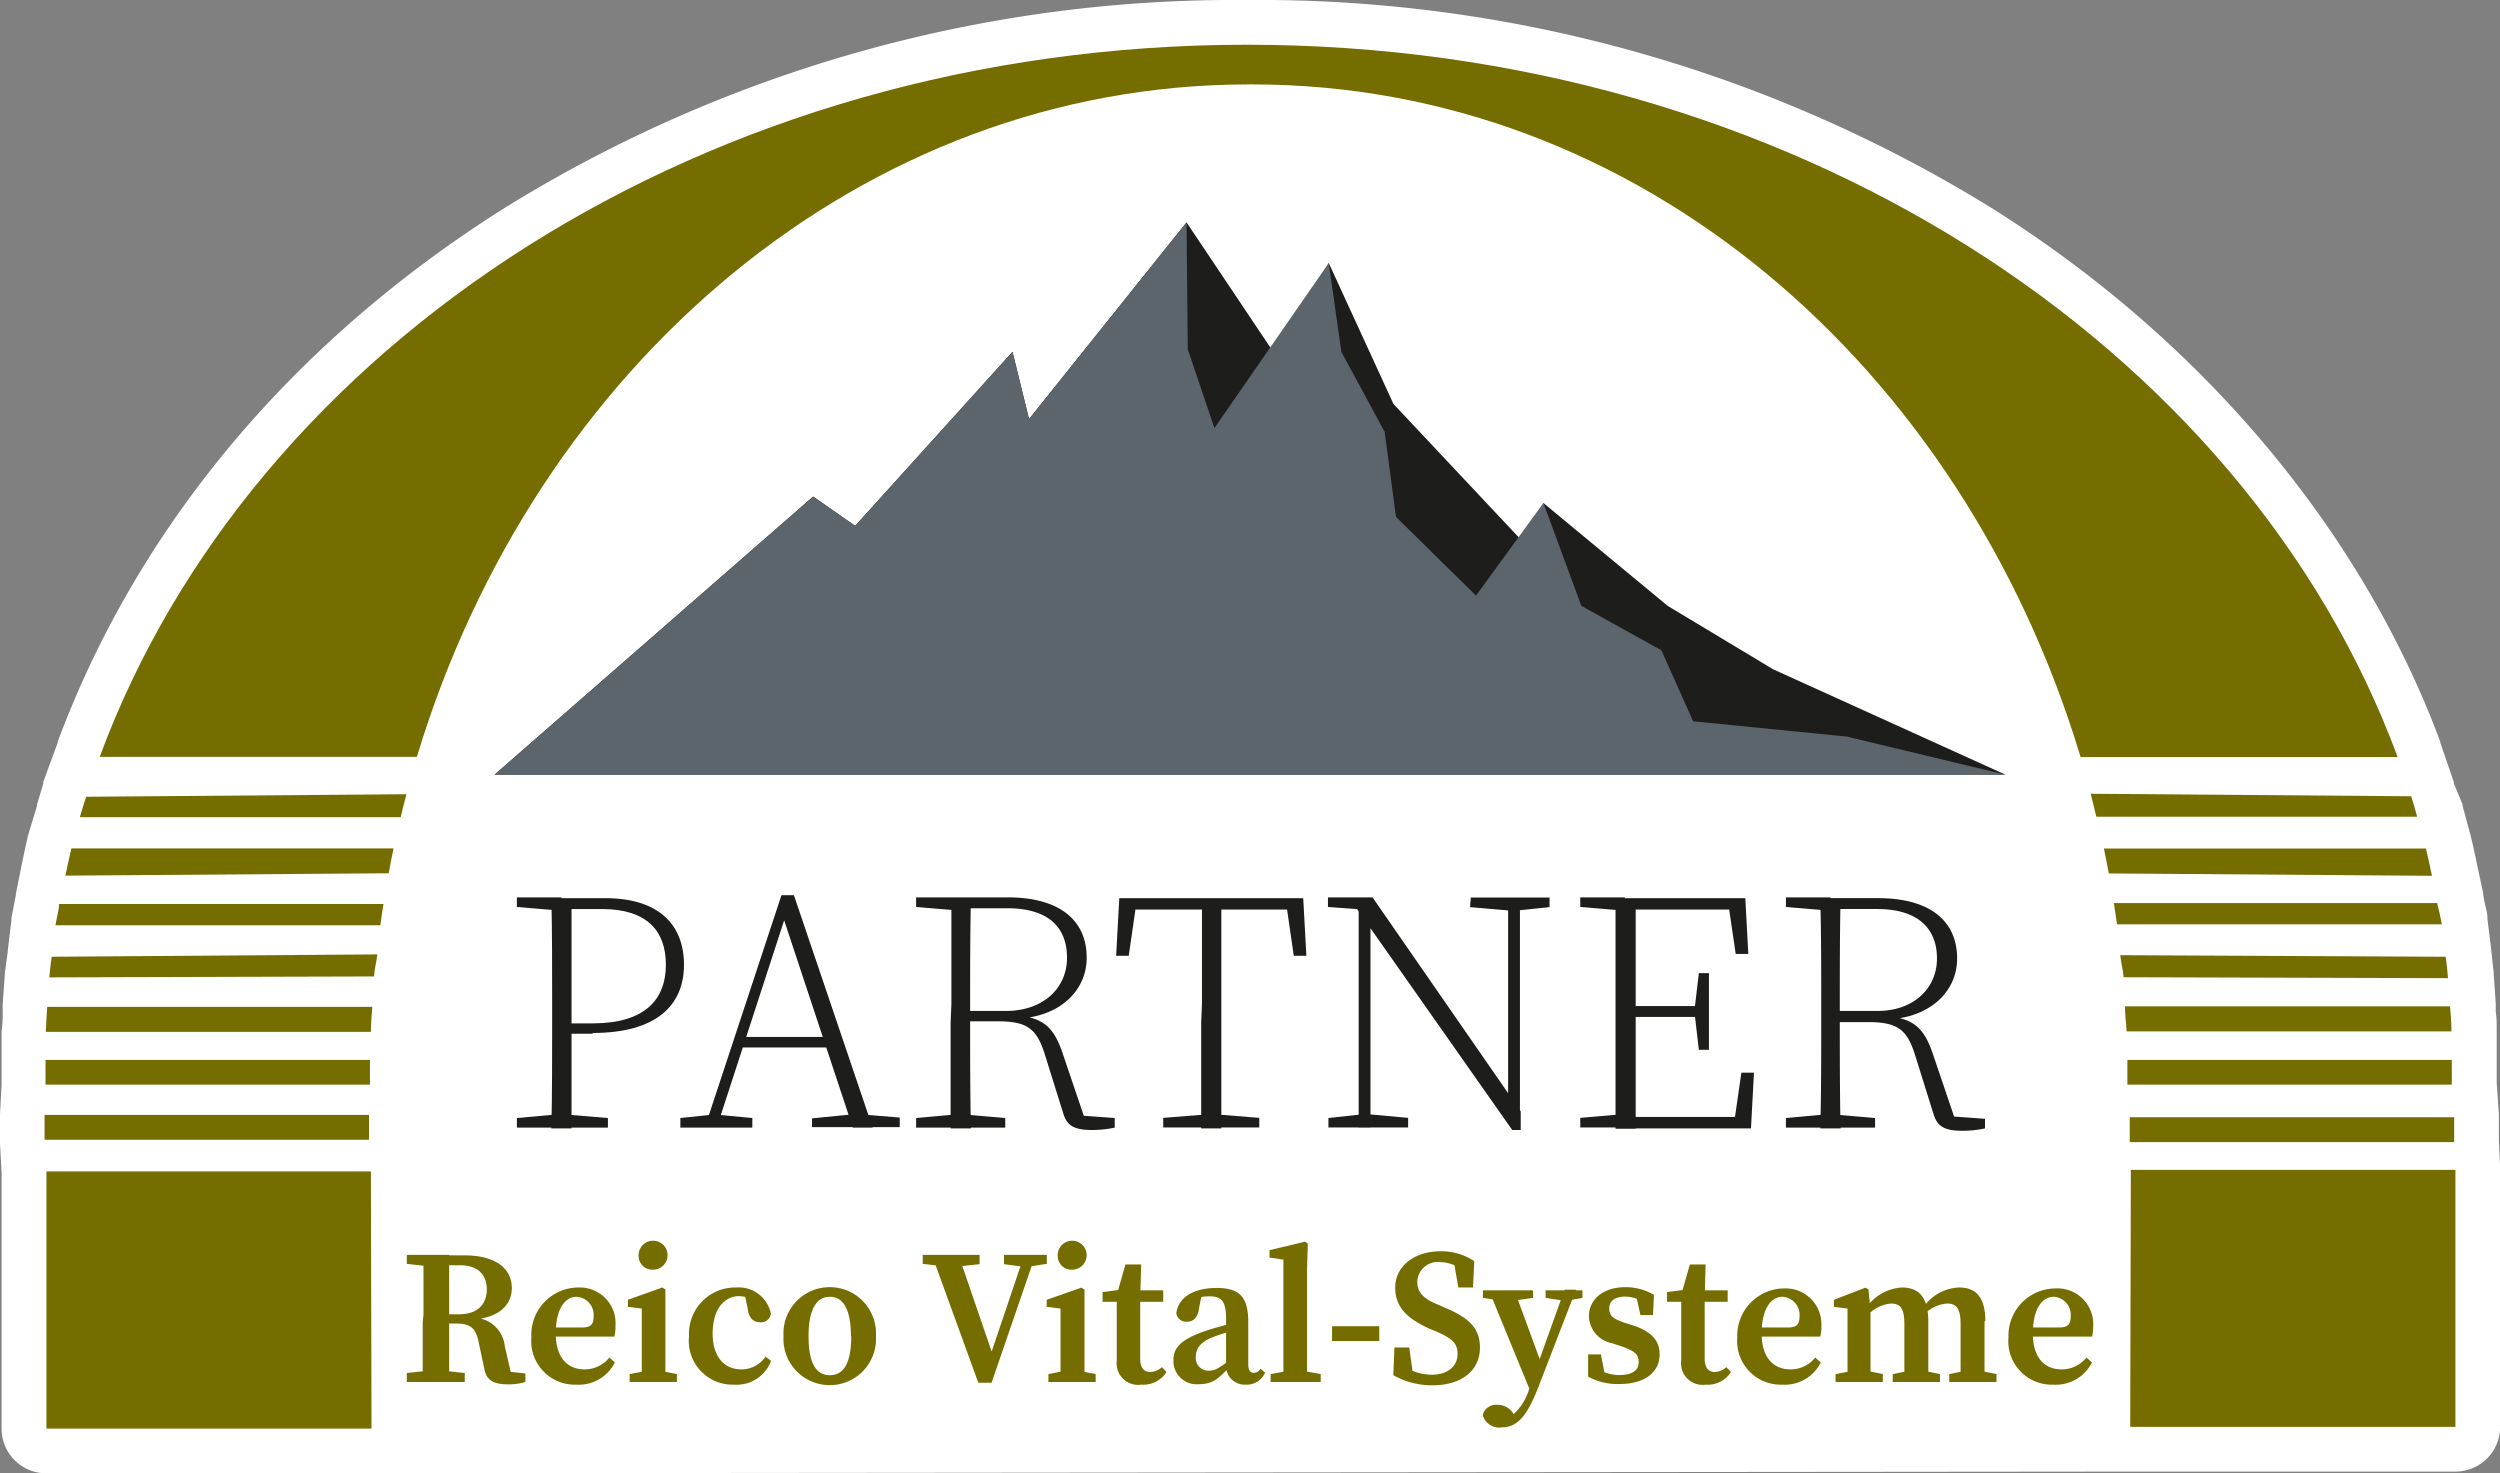 <svg id="Ebene_1" data-name="Ebene 1" xmlns="http://www.w3.org/2000/svg" viewBox="0 0 158.74 93.54"><rect x="0" y="0" width="158.74" height="93.54" fill="#808080" stroke="none"/><defs><style>.cls-1{fill:#fff;}.cls-2{fill:#1d1d1b;}.cls-3{fill:#5d656c;}.cls-4{fill:#766d00;}</style></defs><path class="cls-1" d="M7.2,96.38A1.43,1.43,0,0,1,5.78,95V78.63l-.11-1.94V75l.06-2V69.76c0-.54,0-.82.06-1.18L6,66.21l.15-1.41.25-2c0-.33.11-.68.18-1l.09-.49L7.13,59c.09-.42.19-.88.28-1.22l.54-2,.42-1.37.87-2.55c10.22-27.63,40-46.18,74.19-46.18s64.19,18.55,74.39,46.15l.87,2.53.42,1.38.55,2c.09.37.19.84.28,1.26l.48,2.27.1.5c.06.34.13.7.18,1l.25,2,.15,1.39.17,2.43c0,.36,0,.63.06,1.14l0,1.81v1.54s.15,2.07.15,2.11v1.57l.07,1.71V94.85a1.41,1.41,0,0,1-1.41,1.42H139.51l-111.66.11Z" transform="translate(-4.25 -4.25)"/><path class="cls-1" d="M83.43,7.09c34.33,0,63.38,19,73.06,45.22l.86,2.5.4,1.33.54,2c.12.49.27,1.23.38,1.72l.37,1.74c.07.41.19,1,.26,1.41l.24,2,.15,1.36.13,1.84c.05.7.08.92.09,1.62l0,1.79v1.57l.15,2.06v1.57l.08,1.77V94.85H139.51L27.85,95H7.2V78.63l-.11-2V75l0-1.91V71.56l0-1.79c0-.7,0-.92.09-1.62l.13-1.84L7.53,65l.24-2c.07-.42.19-1,.26-1.41l.37-1.74c.11-.49.26-1.23.38-1.72l.54-2,.4-1.33.86-2.5C20.27,26.11,49.1,7.09,83.43,7.09h0m0-2.84h0A88.07,88.07,0,0,0,36.25,17.48C22.75,26,13,37.71,7.92,51.33l0,.06L7,53.89,7,54l-.4,1.34,0,.08L6,57.4v.05c-.09.35-.19.83-.28,1.27l-.11.52L5.26,61s0,0,0,.08l-.09.46c-.07.35-.14.72-.19,1,0,0,0,.06,0,.09l-.24,2v.06L4.56,66v.09L4.42,68l0,.53c0,.39,0,.67-.07,1.22v3.39L4.25,75v1.65a.81.81,0,0,0,0,.16l.1,1.94V95A2.84,2.84,0,0,0,7.2,97.8H27.85l111.66-.11h20.65A2.84,2.84,0,0,0,163,94.85V78.4l-.08-1.7V75l-.14-2V69.75c0-.59,0-.88-.06-1.26,0-.14,0-.31,0-.52l-.13-1.87a.28.28,0,0,1,0-.09l-.15-1.36v-.06l-.25-2s0-.06,0-.09c0-.3-.12-.67-.19-1l-.08-.46s0-.06,0-.08l-.37-1.74-.11-.52c-.09-.44-.2-.93-.29-1.29V57.4l-.54-2a.24.24,0,0,1,0-.08L160.06,54l0-.09-.86-2.5,0-.06c-5-13.41-15.06-25.44-28.44-33.86A88.53,88.53,0,0,0,83.43,4.25Z" transform="translate(-4.25 -4.25)"/><g id="Berg"><polygon class="cls-2" points="127.34 49.19 31.4 49.19 51.63 31.53 54.3 33.39 64.29 22.34 64.29 22.34 65.34 26.61 75.34 14.12 81.06 22.66 84.37 16.7 88.48 25.65 97.11 34.84 98 31.94 105.89 38.47 112.59 42.5 127.34 49.19 127.34 49.19"/><polygon class="cls-3" points="127.34 49.19 31.4 49.19 51.63 31.53 54.3 33.39 64.29 22.34 64.29 22.34 65.34 26.61 75.34 14.12 75.42 22.18 77.11 27.18 84.37 16.7 85.17 22.34 87.92 27.42 88.64 32.82 93.72 37.82 98 31.94 100.41 38.47 105.49 41.29 107.51 45.8 117.26 46.77 127.34 49.19 127.34 49.19"/></g><path class="cls-4" d="M9.32,56.14l20.37,0c.12-.49.24-1,.37-1.46l-20.34.16C9.58,55.25,9.45,55.7,9.32,56.14Z" transform="translate(-4.25 -4.25)"/><path class="cls-4" d="M8.4,59.85l20.53-.15c.09-.53.2-1.06.31-1.58H8.78C8.66,58.62,8.51,59.36,8.4,59.85Z" transform="translate(-4.25 -4.25)"/><path class="cls-4" d="M7.77,63,28.4,63c.08-.56.11-.8.2-1.35H8C8,62,7.84,62.58,7.77,63Z" transform="translate(-4.25 -4.25)"/><path class="cls-4" d="M7.38,66.31,28,66.25c.05-.66.13-.73.21-1.4L7.53,65C7.47,65.4,7.43,65.85,7.38,66.31Z" transform="translate(-4.25 -4.25)"/><path class="cls-4" d="M7.16,69.77l20.64,0c0-.6.05-1,.09-1.59H7.25C7.21,68.85,7.18,69.07,7.16,69.77Z" transform="translate(-4.25 -4.25)"/><rect class="cls-4" x="2.89" y="67.3" width="20.6" height="1.57"/><polygon class="cls-4" points="2.95 74.38 2.95 90.71 23.59 90.71 23.55 74.38 2.95 74.38"/><path class="cls-4" d="M157.35,54.81,137,54.65c.12.49.25,1,.36,1.46l20.37,0C157.62,55.7,157.49,55.25,157.35,54.81Z" transform="translate(-4.25 -4.25)"/><path class="cls-4" d="M158.29,58.13H137.84c.11.52.21,1.05.31,1.58l20.52.15C158.56,59.36,158.41,58.62,158.29,58.13Z" transform="translate(-4.25 -4.25)"/><path class="cls-4" d="M159,61.59H138.47c.09.55.12.79.2,1.35l20.63,0C159.23,62.58,159.11,62,159,61.59Z" transform="translate(-4.25 -4.25)"/><path class="cls-4" d="M159.54,65l-20.66-.1c.07.67.15.74.21,1.4l20.6.06C159.65,65.85,159.6,65.4,159.54,65Z" transform="translate(-4.25 -4.25)"/><path class="cls-4" d="M159.82,68.15H139.18c0,.6.07,1,.1,1.59l20.63,0C159.9,69.07,159.87,68.85,159.82,68.15Z" transform="translate(-4.25 -4.25)"/><rect class="cls-4" x="135.08" y="67.3" width="20.6" height="1.57"/><polygon class="cls-4" points="135.3 74.28 135.26 90.6 155.91 90.6 155.91 74.28 135.3 74.28"/><path class="cls-4" d="M83.43,7.09h0c-34.33,0-63.16,19-72.85,45.22H30.72C38.21,27.47,59,9.61,83.54,9.61h.23c24.51,0,45.09,17.86,52.59,42.71h20.13C146.81,26.11,117.76,7.09,83.43,7.09Z" transform="translate(-4.25 -4.25)"/><rect class="cls-4" x="2.83" y="70.79" width="20.6" height="1.58"/><rect class="cls-4" x="135.23" y="70.94" width="20.6" height="1.58"/><path class="cls-4" d="M30.08,84.5v-.57h1.83v.76h-.15Zm2,6.75,1.68.18V92H30.08v-.57l1.68-.18Zm-.94-3.55c0-1.25,0-2.51,0-3.77h1.63c0,1.25,0,2.47,0,3.85v.37c0,1.33,0,2.6,0,3.85H31.09c0-1.23,0-2.49,0-3.77Zm.79,0H33.4c1.26,0,1.76-.71,1.76-1.59s-.54-1.52-1.67-1.52H31.91v-.63h1.84c1.89,0,3,.78,3,2.08,0,1-.75,1.93-2.63,2l0-.11a2,2,0,0,1,2.18,1.79l.46,2-.69-.43,1.54.17V92a3.59,3.59,0,0,1-1.11.15c-.9,0-1.37-.25-1.5-1l-.36-1.69c-.18-.9-.55-1.17-1.42-1.17H31.92Z" transform="translate(-4.25 -4.25)"/><path class="cls-4" d="M43.33,88.45a2.5,2.5,0,0,1-.07.67H38.63v-.58h2.58c.59,0,.73-.24.73-.69a1.15,1.15,0,0,0-1.08-1.26c-.64,0-1.32.61-1.32,2.36,0,1.51.76,2.25,1.82,2.25a2,2,0,0,0,1.58-.75l.35.31a2.55,2.55,0,0,1-2.43,1.41,2.77,2.77,0,0,1-2.87-3A3,3,0,0,1,41,86,2.27,2.27,0,0,1,43.33,88.45Z" transform="translate(-4.25 -4.25)"/><path class="cls-4" d="M45,92c0-.55,0-1.8,0-2.55v-.58c0-.67,0-1.05,0-1.53l-.88-.11v-.45L46.3,86l.2.12,0,1.71v1.61c0,.75,0,2,0,2.55Zm2.23-.5V92h-3v-.5l1.23-.24H46ZM44.8,84a.92.92,0,1,1,.92.87A.87.87,0,0,1,44.8,84Z" transform="translate(-4.25 -4.25)"/><path class="cls-4" d="M49.5,88.94c0,1.46.74,2.26,1.82,2.26a1.84,1.84,0,0,0,1.54-.81l.35.27a2.34,2.34,0,0,1-2.37,1.51A2.78,2.78,0,0,1,48,89.1,2.94,2.94,0,0,1,51,86a2.08,2.08,0,0,1,2.2,1.67.63.63,0,0,1-.68.54c-.44,0-.72-.27-.79-.85l-.21-1,.73.48a2.5,2.5,0,0,0-1.13-.29C50.26,86.59,49.5,87.33,49.5,88.94Z" transform="translate(-4.25 -4.25)"/><path class="cls-4" d="M54,89.09a2.94,2.94,0,1,1,5.87,0,2.94,2.94,0,1,1-5.87,0Zm4.28,0c0-1.68-.48-2.5-1.34-2.5s-1.35.82-1.35,2.5.46,2.48,1.35,2.48S58.3,90.79,58.3,89.1Z" transform="translate(-4.25 -4.25)"/><path class="cls-4" d="M64.52,84.69l-1.68-.19v-.57h3.61v.59l-1.6.17Zm-1.1-.76h1.69l2.24,6.53-.31.13,2.25-6.66H70l-2.79,8.12h-.84Zm5.87.76L68,84.52v-.59h2.72v.57l-1.25.19Z" transform="translate(-4.25 -4.25)"/><path class="cls-4" d="M71.59,92c0-.55,0-1.8,0-2.55v-.58c0-.67,0-1.05,0-1.53l-.88-.11v-.45l2.2-.77.2.12,0,1.71v1.61c0,.75,0,2,0,2.55Zm2.23-.5V92h-3v-.5L72,91.26h.59ZM71.41,84a.92.92,0,1,1,.92.87A.87.87,0,0,1,71.41,84Z" transform="translate(-4.25 -4.25)"/><path class="cls-4" d="M77.29,91.37a1.22,1.22,0,0,0,.74-.31l.29.31a1.76,1.76,0,0,1-1.6.8,1.37,1.37,0,0,1-1.56-1.53c0-.36,0-.65,0-1.13v-2.6h-.9v-.62l1.47-.19-.59.44.57-2h1l-.06,2.16V90.5C76.64,91.1,76.9,91.37,77.29,91.37Zm.82-5.19v.73h-2.2v-.73Z" transform="translate(-4.25 -4.25)"/><path class="cls-4" d="M80.94,88.71c.5-.16,1.32-.39,1.91-.51v.47a12.13,12.13,0,0,0-1.61.49c-.82.33-1.06.76-1.06,1.23a.8.8,0,0,0,.86.89c.33,0,.54-.12,1.12-.54l.36-.27.15.21-.43.46c-.66.67-1,1-1.87,1a1.47,1.47,0,0,1-1.61-1.54C78.76,89.86,79.18,89.28,80.94,88.71Zm1.16,2.23V88c0-1.13-.28-1.44-1.07-1.44a3.42,3.42,0,0,0-1.11.2l.66-.43-.2,1c-.07.58-.36.84-.76.84a.62.62,0,0,1-.68-.54c.14-1,1.08-1.6,2.57-1.6s2,.61,2,2.19v2.66c0,.39.14.54.36.54a.5.5,0,0,0,.42-.26l.29.24a1.27,1.27,0,0,1-1.25.77A1.18,1.18,0,0,1,82.1,90.94Z" transform="translate(-4.25 -4.25)"/><path class="cls-4" d="M87.11,83.09l.18.11-.05,1.71v4.54c0,.85,0,1.7,0,2.55H85.74c0-.85,0-1.7,0-2.55V84.23l-.88-.13v-.47Zm1,8.41V92H84.93v-.5l1.27-.24h.59Z" transform="translate(-4.25 -4.25)"/><path class="cls-4" d="M88.83,88.46h3v.94h-3Z" transform="translate(-4.25 -4.25)"/><path class="cls-4" d="M96.8,90.22c0-.71-.4-1-1.29-1.4L95,88.61C93.68,88,92.84,87.32,92.84,86s1.18-2.3,2.88-2.3a3.74,3.74,0,0,1,2.14.63L97.78,86h-.93l-.32-1.83.88.37v.61a2.45,2.45,0,0,0-1.71-.76,1.3,1.3,0,0,0-1.46,1.25c0,.7.45,1.09,1.25,1.42l.52.23c1.58.66,2.21,1.35,2.21,2.53,0,1.44-1.15,2.39-3,2.39a5,5,0,0,1-2.5-.64l.07-1.76h.94L94,91.73l-.86-.32v-.58a3.36,3.36,0,0,0,2,.71C96.18,91.54,96.8,91,96.8,90.22Z" transform="translate(-4.25 -4.25)"/><path class="cls-4" d="M98.4,94.1a.86.86,0,0,1,.91-.65,1.17,1.17,0,0,1,1,.51l.37.47-.46.23-.35-.23a3.56,3.56,0,0,0,1.48-2l.51-1.46,1.73-4.83h.73l-2.32,6c-.71,1.87-1.32,2.74-2.38,2.74A1.08,1.08,0,0,1,98.4,94.1Zm1.15-7.26-1.14-.18v-.48h3.18v.48l-1.27.18Zm1.92,5.86-2.68-6.52h1.62L102.18,91Zm2.08-5.86-1.16-.18v-.48h2.34v.48l-1,.18Z" transform="translate(-4.25 -4.25)"/><path class="cls-4" d="M105.09,91.66V90.25h.81l.3,1.53-.64-.25v-.46a2.57,2.57,0,0,0,1.51.49c.82,0,1.23-.3,1.23-.82s-.29-.71-1.08-1l-.61-.2a1.8,1.8,0,0,1-1.47-1.72c0-1,.83-1.84,2.32-1.84a3.51,3.51,0,0,1,1.81.49l-.06,1.28h-.8l-.3-1.36.56.24V87a2,2,0,0,0-1.24-.42c-.64,0-1,.28-1,.75s.24.67,1.07.94l.48.15c1.19.4,1.65,1,1.65,1.83,0,1.1-.91,1.88-2.55,1.88A3.87,3.87,0,0,1,105.09,91.66Z" transform="translate(-4.25 -4.25)"/><path class="cls-4" d="M113.13,91.37a1.22,1.22,0,0,0,.74-.31l.29.31a1.76,1.76,0,0,1-1.6.8A1.37,1.37,0,0,1,111,90.64c0-.36,0-.65,0-1.13v-2.6h-.9v-.62l1.47-.19-.59.44.57-2h1l-.06,2.16V90.5C112.48,91.1,112.74,91.37,113.13,91.37Zm.82-5.19v.73h-2.2v-.73Z" transform="translate(-4.25 -4.25)"/><path class="cls-4" d="M119.9,88.45a2.5,2.5,0,0,1-.07.67H115.2v-.58h2.58c.59,0,.73-.24.73-.69a1.15,1.15,0,0,0-1.08-1.26c-.64,0-1.32.61-1.32,2.36,0,1.51.76,2.25,1.82,2.25a2,2,0,0,0,1.58-.75l.35.31a2.54,2.54,0,0,1-2.43,1.41,2.77,2.77,0,0,1-2.87-3,3,3,0,0,1,3-3.11A2.27,2.27,0,0,1,119.9,88.45Z" transform="translate(-4.25 -4.25)"/><path class="cls-4" d="M121.56,92c0-.55,0-1.8,0-2.55v-.64c0-.67,0-1,0-1.47l-.86-.11v-.45l2-.77.19.12.13,1.38v1.94c0,.75,0,2,0,2.55Zm2.24-.5V92h-3v-.5l1.23-.24h.59Zm2.89-3.32v1.27c0,.78,0,2,0,2.55h-1.52c0-.55,0-1.77,0-2.55v-1.1c0-1-.23-1.33-.86-1.33a2.34,2.34,0,0,0-1.59.87h-.36v-.67h.7l-.45.28A3,3,0,0,1,125,86C126.14,86,126.69,86.67,126.69,88.18Zm-.43,3.08,1.17.24V92h-3v-.5l1.21-.24Zm4-3.12v1.31c0,.78,0,2,0,2.55h-1.52c0-.55,0-1.77,0-2.55V88.33c0-1-.26-1.31-.86-1.31a2.27,2.27,0,0,0-1.61.87H126v-.62h.76l-.53.23A2.87,2.87,0,0,1,128.65,86C129.75,86,130.31,86.66,130.31,88.14Zm-.42,3.12,1.18.24V92h-3v-.5l1.17-.24Z" transform="translate(-4.25 -4.25)"/><path class="cls-4" d="M137.16,88.45a3,3,0,0,1-.07.67h-4.63v-.58H135c.58,0,.73-.24.73-.69a1.15,1.15,0,0,0-1.08-1.26c-.64,0-1.32.61-1.32,2.36,0,1.51.75,2.25,1.81,2.25a2,2,0,0,0,1.59-.75l.35.31a2.56,2.56,0,0,1-2.44,1.41,2.76,2.76,0,0,1-2.86-3,3,3,0,0,1,3-3.11A2.27,2.27,0,0,1,137.16,88.45Z" transform="translate(-4.25 -4.25)"/><path class="cls-2" d="M37.07,61.84v-.61H39.9v.83h-.18Zm3,13.17,2.78.23v.61H37.07v-.61L39.72,75ZM39.31,68c0-2.25,0-4.5-.05-6.72h1.28c0,2.2,0,4.45,0,6.72v1.4c0,2.11,0,4.28,0,6.5H39.26c.05-2.21.05-4.46.05-6.73Zm2.57,1.89h-2v-.66h2c3.35,0,4.65-1.54,4.65-3.72s-1.23-3.54-4.06-3.54H39.9v-.69h2.78c3.37,0,5,1.66,5,4.23S45.93,69.84,41.88,69.84Z" transform="translate(-4.25 -4.25)"/><path class="cls-2" d="M47.45,75.24l2-.21h.35l2.22.21v.61H47.45Zm6.42-14.15h.79l5,14.76H58.4L53.85,62.11l.42-.13L49.76,75.85H49Zm-2.64,9h6l.24.67H51Zm4.58,5.17L58.47,75h.35l2.56.21v.61H55.81Z" transform="translate(-4.25 -4.25)"/><path class="cls-2" d="M62.42,61.84v-.61h2.83v.83h-.17Zm3,13.17,2.66.23v.61H62.42v-.61L65.08,75ZM64.66,68c0-2.25,0-4.5,0-6.72H65.9c-.05,2.23-.05,4.43-.05,7.32v.36c0,2.46,0,4.72.05,6.94H64.61c0-2.21,0-4.46,0-6.73Zm.59.44h3C70.5,68.39,72,67,72,65.06s-1.19-3.14-3.8-3.14H65.25v-.69h3c3.17,0,5,1.37,5,3.83,0,2-1.56,3.65-4.19,3.86l-.07-.18c1.61.19,2.22.84,2.76,2.47l1.41,4.16-.46-.3,2.33.17v.61a6.86,6.86,0,0,1-1.46.15c-1.17,0-1.57-.32-1.79-1l-1.16-3.71c-.51-1.67-1.08-2.19-3-2.19H65.25Z" transform="translate(-4.25 -4.25)"/><path class="cls-2" d="M75.87,62l.58-.72-.53,3.66h-.8l.2-3.66H87l.2,3.66h-.8l-.53-3.66.58.72ZM81.34,75l2.87.23v.61h-6.1v-.61L81,75ZM80.57,68c0-2.25,0-4.5,0-6.72H81.8c0,2.2,0,4.45,0,6.72v1.17c0,2.25,0,4.51,0,6.73H80.52c0-2.21,0-4.46,0-6.73Z" transform="translate(-4.25 -4.25)"/><path class="cls-2" d="M90.21,61.68l1,.35-2.64-.19v-.61h2.83l9.41,13.59V76h-.54ZM88.6,75.24,90.78,75h.36l2.52.23v.61H88.6Zm1.92-14,.75.67V75.85h-.75Zm7.12,0h5v.61l-2.13.22h-.35l-2.57-.22Zm2.37,0h.75V76l-.75-.75Z" transform="translate(-4.25 -4.25)"/><path class="cls-2" d="M104.59,61.84v-.61h2.83v.83h-.18ZM107.42,75v.84h-2.83v-.61l2.65-.23ZM106.83,68c0-2.25,0-4.5,0-6.72h1.28c0,2.2,0,4.45,0,7v.42c0,2.74,0,5,0,7.22h-1.28c0-2.21,0-4.46,0-6.73Zm7.11-6.72.58.72h-7.1v-.72h7.65l.19,3.54h-.8Zm-1.68,7.54h-4.84v-.69h4.84Zm3.36,3.54-.19,3.54h-8v-.73h7.45l-.57.73.51-3.54Zm-3.76-4.12.26-2.2h.64v4.87h-.64l-.26-2.24Z" transform="translate(-4.25 -4.25)"/><path class="cls-2" d="M117.65,61.84v-.61h2.83v.83h-.18Zm3,13.17,2.66.23v.61h-5.66v-.61L120.3,75ZM119.89,68c0-2.25,0-4.5-.06-6.72h1.29c-.05,2.23-.05,4.43-.05,7.32v.36c0,2.46,0,4.72.05,6.94h-1.29c.06-2.21.06-4.46.06-6.73Zm.59.44h3c2.28,0,3.76-1.44,3.76-3.33s-1.19-3.14-3.8-3.14h-2.92v-.69h3c3.17,0,5,1.37,5,3.83,0,2-1.57,3.65-4.2,3.86l-.07-.18c1.61.19,2.22.84,2.76,2.47l1.41,4.16-.46-.3,2.33.17v.61a6.83,6.83,0,0,1-1.45.15c-1.18,0-1.57-.32-1.8-1l-1.16-3.71c-.51-1.67-1.08-2.19-3-2.19h-2.3Z" transform="translate(-4.25 -4.25)"/></svg>
